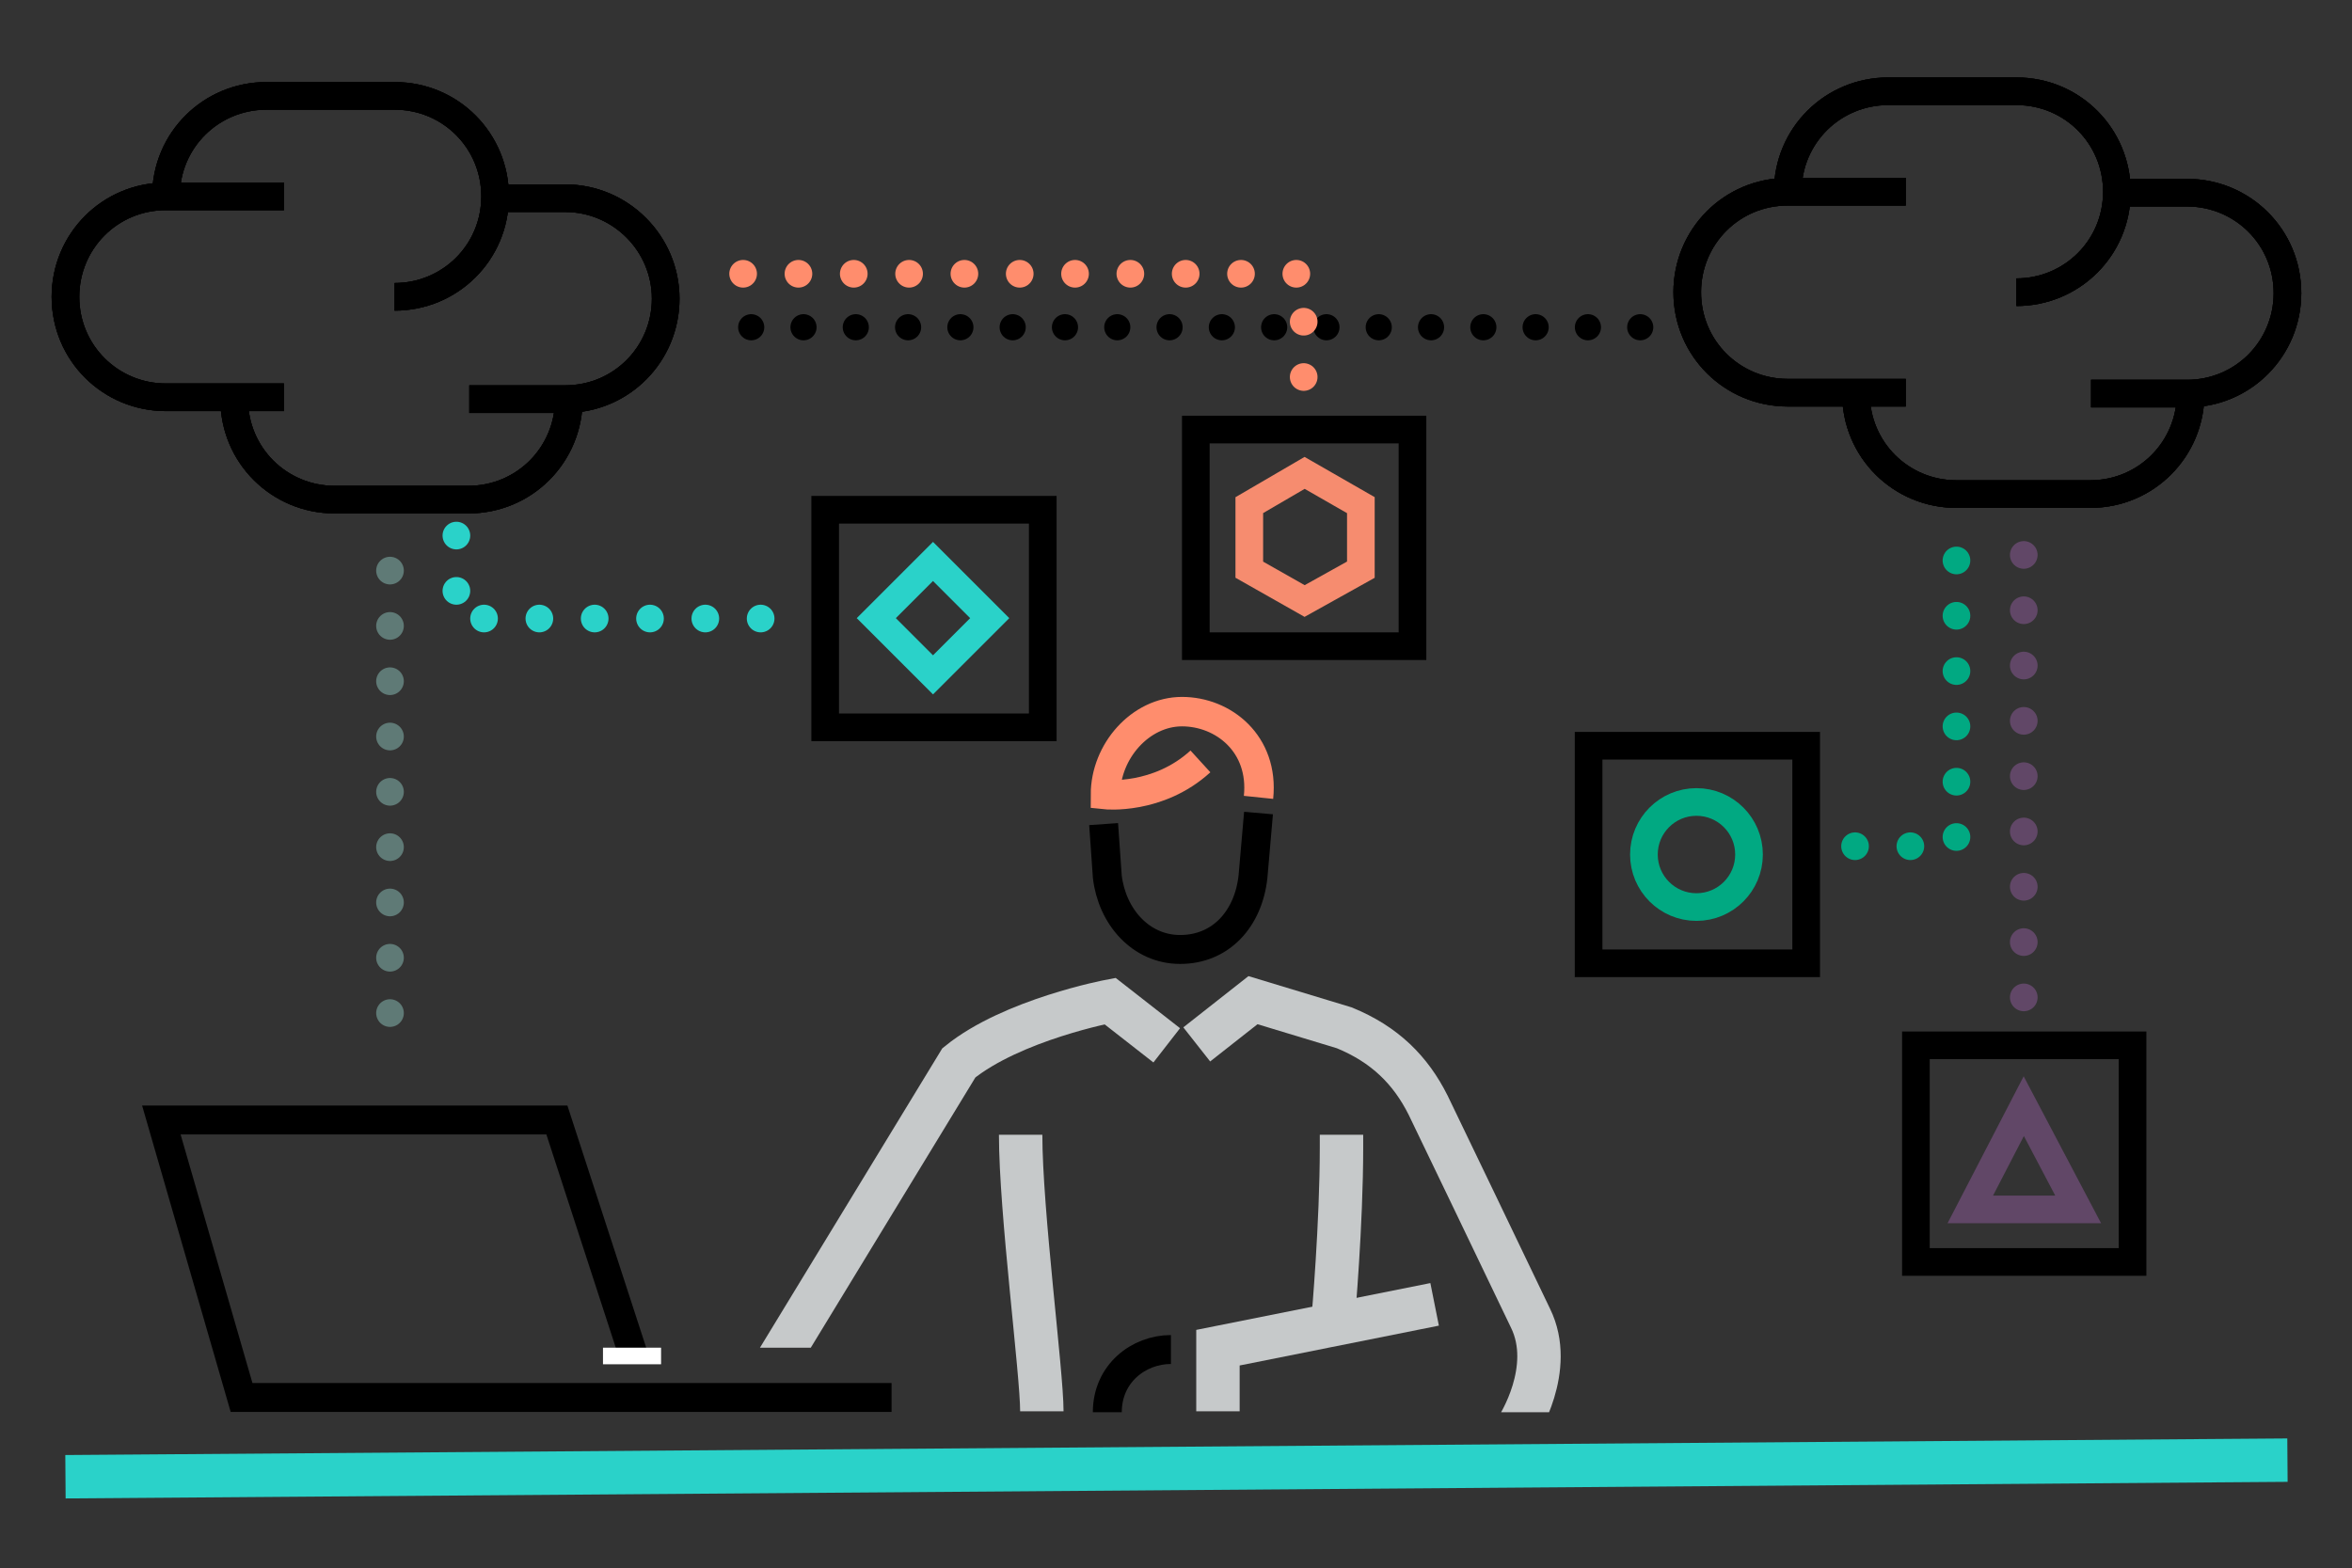 <?xml version="1.0" encoding="utf-8"?>
<!-- Generator: Adobe Illustrator 19.0.0, SVG Export Plug-In . SVG Version: 6.00 Build 0)  -->
<svg version="1.1" id="Layer_5" xmlns="http://www.w3.org/2000/svg" xmlns:xlink="http://www.w3.org/1999/xlink" x="0px" y="0px"
	 width="255.1px" height="170.1px" viewBox="-162 140.9 255.1 170.1" style="enable-background:new -162 140.9 255.1 170.1;"
	 xml:space="preserve">
<rect x="-162" y="140.9" width="255.1" height="170.1" fill="#333333" stroke="none"/>
<style type="text/css">
	.st0{clip-path:url(#SVGID_2_);fill:none;stroke:#C6C9CA;stroke-width:4.708;stroke-miterlimit:10;}
	.st1{fill:none;stroke:#C6C9CA;stroke-width:4.708;stroke-miterlimit:10;}
	.st2{fill:none;stroke:#000000;stroke-width:3.139;stroke-miterlimit:10;}
	.st3{fill:none;stroke:#FF8D6D;stroke-width:3.195;stroke-miterlimit:10;}
	.st4{clip-path:url(#SVGID_4_);fill:none;stroke:#C6C9CA;stroke-width:4.708;stroke-miterlimit:10;}
	.st5{fill:#FFFFFF;}
	.st6{fill:none;stroke:#2AD2C9;stroke-width:4.708;stroke-miterlimit:10;}
	.st7{fill:none;stroke:#000000;stroke-width:3;stroke-miterlimit:10;}
	.st8{fill:none;stroke:#614767;stroke-width:3;stroke-miterlimit:10;}
	.st9{fill:none;stroke:#F68C6F;stroke-width:3;stroke-miterlimit:10;}
	.st10{fill:none;stroke:#01A982;stroke-width:3;stroke-miterlimit:10;}
	.st11{fill:none;stroke:#2AD2C9;stroke-width:3;stroke-miterlimit:10;}
	
		.st12{fill:none;stroke:#5F7A76;stroke-width:3;stroke-linecap:round;stroke-linejoin:round;stroke-miterlimit:10;stroke-dasharray:0,6;}
	
		.st13{fill:none;stroke:#01A982;stroke-width:3;stroke-linecap:round;stroke-linejoin:round;stroke-miterlimit:10;stroke-dasharray:0,6;}
	
		.st14{fill:none;stroke:#614767;stroke-width:3;stroke-linecap:round;stroke-linejoin:round;stroke-miterlimit:10;stroke-dasharray:0,6;}
	
		.st15{fill:none;stroke:#2AD2C9;stroke-width:3;stroke-linecap:round;stroke-linejoin:round;stroke-miterlimit:10;stroke-dasharray:0,6;}
	
		.st16{fill:none;stroke:#000000;stroke-width:2.836;stroke-linecap:round;stroke-linejoin:round;stroke-miterlimit:10;stroke-dasharray:0,5.672;}
	
		.st17{fill:none;stroke:#FF8D6D;stroke-width:3;stroke-linecap:round;stroke-linejoin:round;stroke-miterlimit:10;stroke-dasharray:0,6;}
</style>
<g>
	<g>
		<g id="XMLID_39_">
			<g>
				<g>
					<g>
						<defs>
							<path id="SVGID_1_" d="M-72.5,287.1h-9.5c-3.8,0.7,21.5-39.3,26.3-38c0.7,0.2,14.9-3.2,14.9-3.2l6.2,4.6l0.7,1.8l-3.5,4.5
								l-15.5,2.6L-72.5,287.1z"/>
						</defs>
						<clipPath id="SVGID_2_">
							<use xlink:href="#SVGID_1_"  style="overflow:visible;"/>
						</clipPath>
						<path id="XMLID_41_" class="st0" d="M-35.2,254.5l-6.4-5c0,0-10.6,2-16.4,6.7l-20.4,33.5"/>
					</g>
				</g>
			</g>
		</g>
		<path id="XMLID_38_" class="st1" d="M-51.3,264c0,8.3,2.3,25.8,2.3,30"/>
		<path id="XMLID_28_" class="st1" d="M-16.5,264c0,0,0,0.7,0,1.4c0,8.3-0.9,18.5-0.9,18.5"/>
		<path id="XMLID_24_" class="st2" d="M-35,287.3c-3.5,0-6.9,2.6-6.9,6.8"/>
		<polyline id="XMLID_13_" class="st1" points="-29.9,294 -29.9,287.1 -6.4,282.4 		"/>
		<path id="XMLID_12_" class="st3" d="M-25.5,227.4c0.6-5.8-3.8-9.3-8.3-9.3s-8.3,4.3-8.3,9c0,0,5.7,0.6,10.3-3.6"/>
		<path id="XMLID_3_" class="st2" d="M-25.5,229.1l-0.6,6.9c-0.5,4.6-3.5,7.9-7.9,7.9c-4.3,0-7.4-3.6-7.9-7.9l-0.4-5.7"/>
		<g>
			<g>
				<g>
					<g>
						<defs>
							<rect id="SVGID_3_" x="-34.4" y="246.5" width="43.5" height="47.6"/>
						</defs>
						<clipPath id="SVGID_4_">
							<use xlink:href="#SVGID_3_"  style="overflow:visible;"/>
						</clipPath>
						<path id="XMLID_2_" class="st4" d="M-32.2,254.2l6.1-4.8l9.9,3c4.4,1.8,7.2,4.6,9.1,8.4c0,0,9.2,19.1,11.1,23.1
							c2.7,5.5-1.4,11.8-1.4,11.8"/>
					</g>
				</g>
			</g>
		</g>
		<polyline class="st2" points="-93.4,287.6 -101.6,262.4 -144.5,262.4 -135.8,292.5 -65.3,292.5 		"/>
		<rect x="-96.6" y="287.1" class="st5" width="6.3" height="1.8"/>
		<line class="st6" x1="-154.9" y1="301.1" x2="86.1" y2="299.3"/>
	</g>
	<g>
		<g id="XMLID_6241_">
			<path id="XMLID_6245_" class="st7" d="M31.9,161.7c0-6.1,4.9-10.9,10.9-10.9h13.9c6.1,0,10.9,4.9,10.9,10.9
				c0,6.1-4.9,10.9-10.9,10.9"/>
			<path id="XMLID_6244_" class="st7" d="M44.7,161.7H31.9c-6.1,0-10.9,4.9-10.9,10.9c0,6.1,4.9,10.9,10.9,10.9h12.8"/>
			<path id="XMLID_6243_" class="st7" d="M64.8,183.6h10.4c6.1,0,10.9-4.9,10.9-10.9c0-6.1-4.9-10.9-10.9-10.9h-7.4"/>
			<path id="XMLID_6242_" class="st7" d="M39.3,183.6c0,6.1,4.9,10.9,10.9,10.9h14.5c6.1,0,10.9-4.9,10.9-10.9"/>
		</g>
		<g id="XMLID_14_">
			<path id="XMLID_21_" class="st7" d="M31.9,161.7c0-6.1,4.9-10.9,10.9-10.9h13.9c6.1,0,10.9,4.9,10.9,10.9
				c0,6.1-4.9,10.9-10.9,10.9"/>
			<path id="XMLID_19_" class="st7" d="M44.7,161.7H31.9c-6.1,0-10.9,4.9-10.9,10.9c0,6.1,4.9,10.9,10.9,10.9h12.8"/>
			<path id="XMLID_17_" class="st7" d="M64.8,183.6h10.4c6.1,0,10.9-4.9,10.9-10.9c0-6.1-4.9-10.9-10.9-10.9h-7.4"/>
			<path id="XMLID_15_" class="st7" d="M39.3,183.6c0,6.1,4.9,10.9,10.9,10.9h14.5c6.1,0,10.9-4.9,10.9-10.9"/>
		</g>
		<path id="XMLID_35_" class="st7" d="M31.9,161.7c0-6.1,4.9-10.9,10.9-10.9h13.9c6.1,0,10.9,4.9,10.9,10.9
			c0,6.1-4.9,10.9-10.9,10.9"/>
		<path id="XMLID_33_" class="st7" d="M44.7,161.7H31.9c-6.1,0-10.9,4.9-10.9,10.9c0,6.1,4.9,10.9,10.9,10.9h12.8"/>
		<path id="XMLID_31_" class="st7" d="M64.8,183.6h10.4c6.1,0,10.9-4.9,10.9-10.9c0-6.1-4.9-10.9-10.9-10.9h-7.4"/>
		<path id="XMLID_29_" class="st7" d="M39.3,183.6c0,6.1,4.9,10.9,10.9,10.9h14.5c6.1,0,10.9-4.9,10.9-10.9"/>
	</g>
	<g>
		<g id="XMLID_22_">
			<path id="XMLID_27_" class="st7" d="M-144,162.2c0-6.1,4.9-10.9,10.9-10.9h13.9c6.1,0,10.9,4.9,10.9,10.9
				c0,6.1-4.9,10.9-10.9,10.9"/>
			<path id="XMLID_26_" class="st7" d="M-131.2,162.2H-144c-6.1,0-10.9,4.9-10.9,10.9c0,6.1,4.9,10.9,10.9,10.9h12.8"/>
			<path id="XMLID_25_" class="st7" d="M-111.1,184.2h10.4c6.1,0,10.9-4.9,10.9-10.9s-4.9-10.9-10.9-10.9h-7.4"/>
			<path id="XMLID_23_" class="st7" d="M-136.6,184.2c0,6.1,4.9,10.9,10.9,10.9h14.5c6.1,0,10.9-4.9,10.9-10.9"/>
		</g>
		<g id="XMLID_9_">
			<path id="XMLID_20_" class="st7" d="M-144,162.2c0-6.1,4.9-10.9,10.9-10.9h13.9c6.1,0,10.9,4.9,10.9,10.9
				c0,6.1-4.9,10.9-10.9,10.9"/>
			<path id="XMLID_18_" class="st7" d="M-131.2,162.2H-144c-6.1,0-10.9,4.9-10.9,10.9c0,6.1,4.9,10.9,10.9,10.9h12.8"/>
			<path id="XMLID_16_" class="st7" d="M-111.1,184.2h10.4c6.1,0,10.9-4.9,10.9-10.9s-4.9-10.9-10.9-10.9h-7.4"/>
			<path id="XMLID_11_" class="st7" d="M-136.6,184.2c0,6.1,4.9,10.9,10.9,10.9h14.5c6.1,0,10.9-4.9,10.9-10.9"/>
		</g>
		<path id="XMLID_8_" class="st7" d="M-144,162.2c0-6.1,4.9-10.9,10.9-10.9h13.9c6.1,0,10.9,4.9,10.9,10.9c0,6.1-4.9,10.9-10.9,10.9
			"/>
		<path id="XMLID_7_" class="st7" d="M-131.2,162.2H-144c-6.1,0-10.9,4.9-10.9,10.9c0,6.1,4.9,10.9,10.9,10.9h12.8"/>
		<path id="XMLID_5_" class="st7" d="M-111.1,184.2h10.4c6.1,0,10.9-4.9,10.9-10.9s-4.9-10.9-10.9-10.9h-7.4"/>
		<path id="XMLID_4_" class="st7" d="M-136.6,184.2c0,6.1,4.9,10.9,10.9,10.9h14.5c6.1,0,10.9-4.9,10.9-10.9"/>
	</g>
	<g>
		<rect id="XMLID_50_" x="45.8" y="254.3" class="st7" width="23.5" height="23.5"/>
		<polygon id="XMLID_49_" class="st8" points="63.4,272.1 57.5,260.9 51.7,272.1 		"/>
	</g>
	<g>
		<rect id="XMLID_44_" x="-32.3" y="187.5" class="st7" width="23.5" height="23.5"/>
		<polygon id="XMLID_43_" class="st9" points="-26.5,195.7 -20.5,192.2 -14.4,195.7 -14.4,202.7 -20.5,206.1 -26.5,202.7 		"/>
	</g>
	<g>
		<rect id="XMLID_10_" x="10.3" y="221.8" class="st7" width="23.6" height="23.6"/>
		<circle id="XMLID_1_" class="st10" cx="22" cy="233.6" r="5.7"/>
	</g>
	<g>
		<g>
			<rect id="XMLID_6_" x="-72.5" y="196.2" class="st7" width="23.6" height="23.6"/>
		</g>
		
			<rect x="-65.2" y="203.6" transform="matrix(-0.707 0.707 -0.707 -0.707 43.194 398)" class="st11" width="8.7" height="8.7"/>
	</g>
	<line class="st12" x1="-119.7" y1="202.8" x2="-119.7" y2="255.4"/>
	<polyline class="st13" points="39.2,232.7 50.2,232.7 50.2,197.9 	"/>
	<line class="st14" x1="57.5" y1="249.1" x2="57.5" y2="196.4"/>
	<polyline class="st15" points="-79.5,208 -112.5,208 -112.5,198 	"/>
	<line class="st16" x1="15.9" y1="176.4" x2="-84.6" y2="176.4"/>
	<polyline class="st17" points="-20.6,181.8 -20.6,170.6 -82.7,170.6 	"/>
</g>
</svg>
